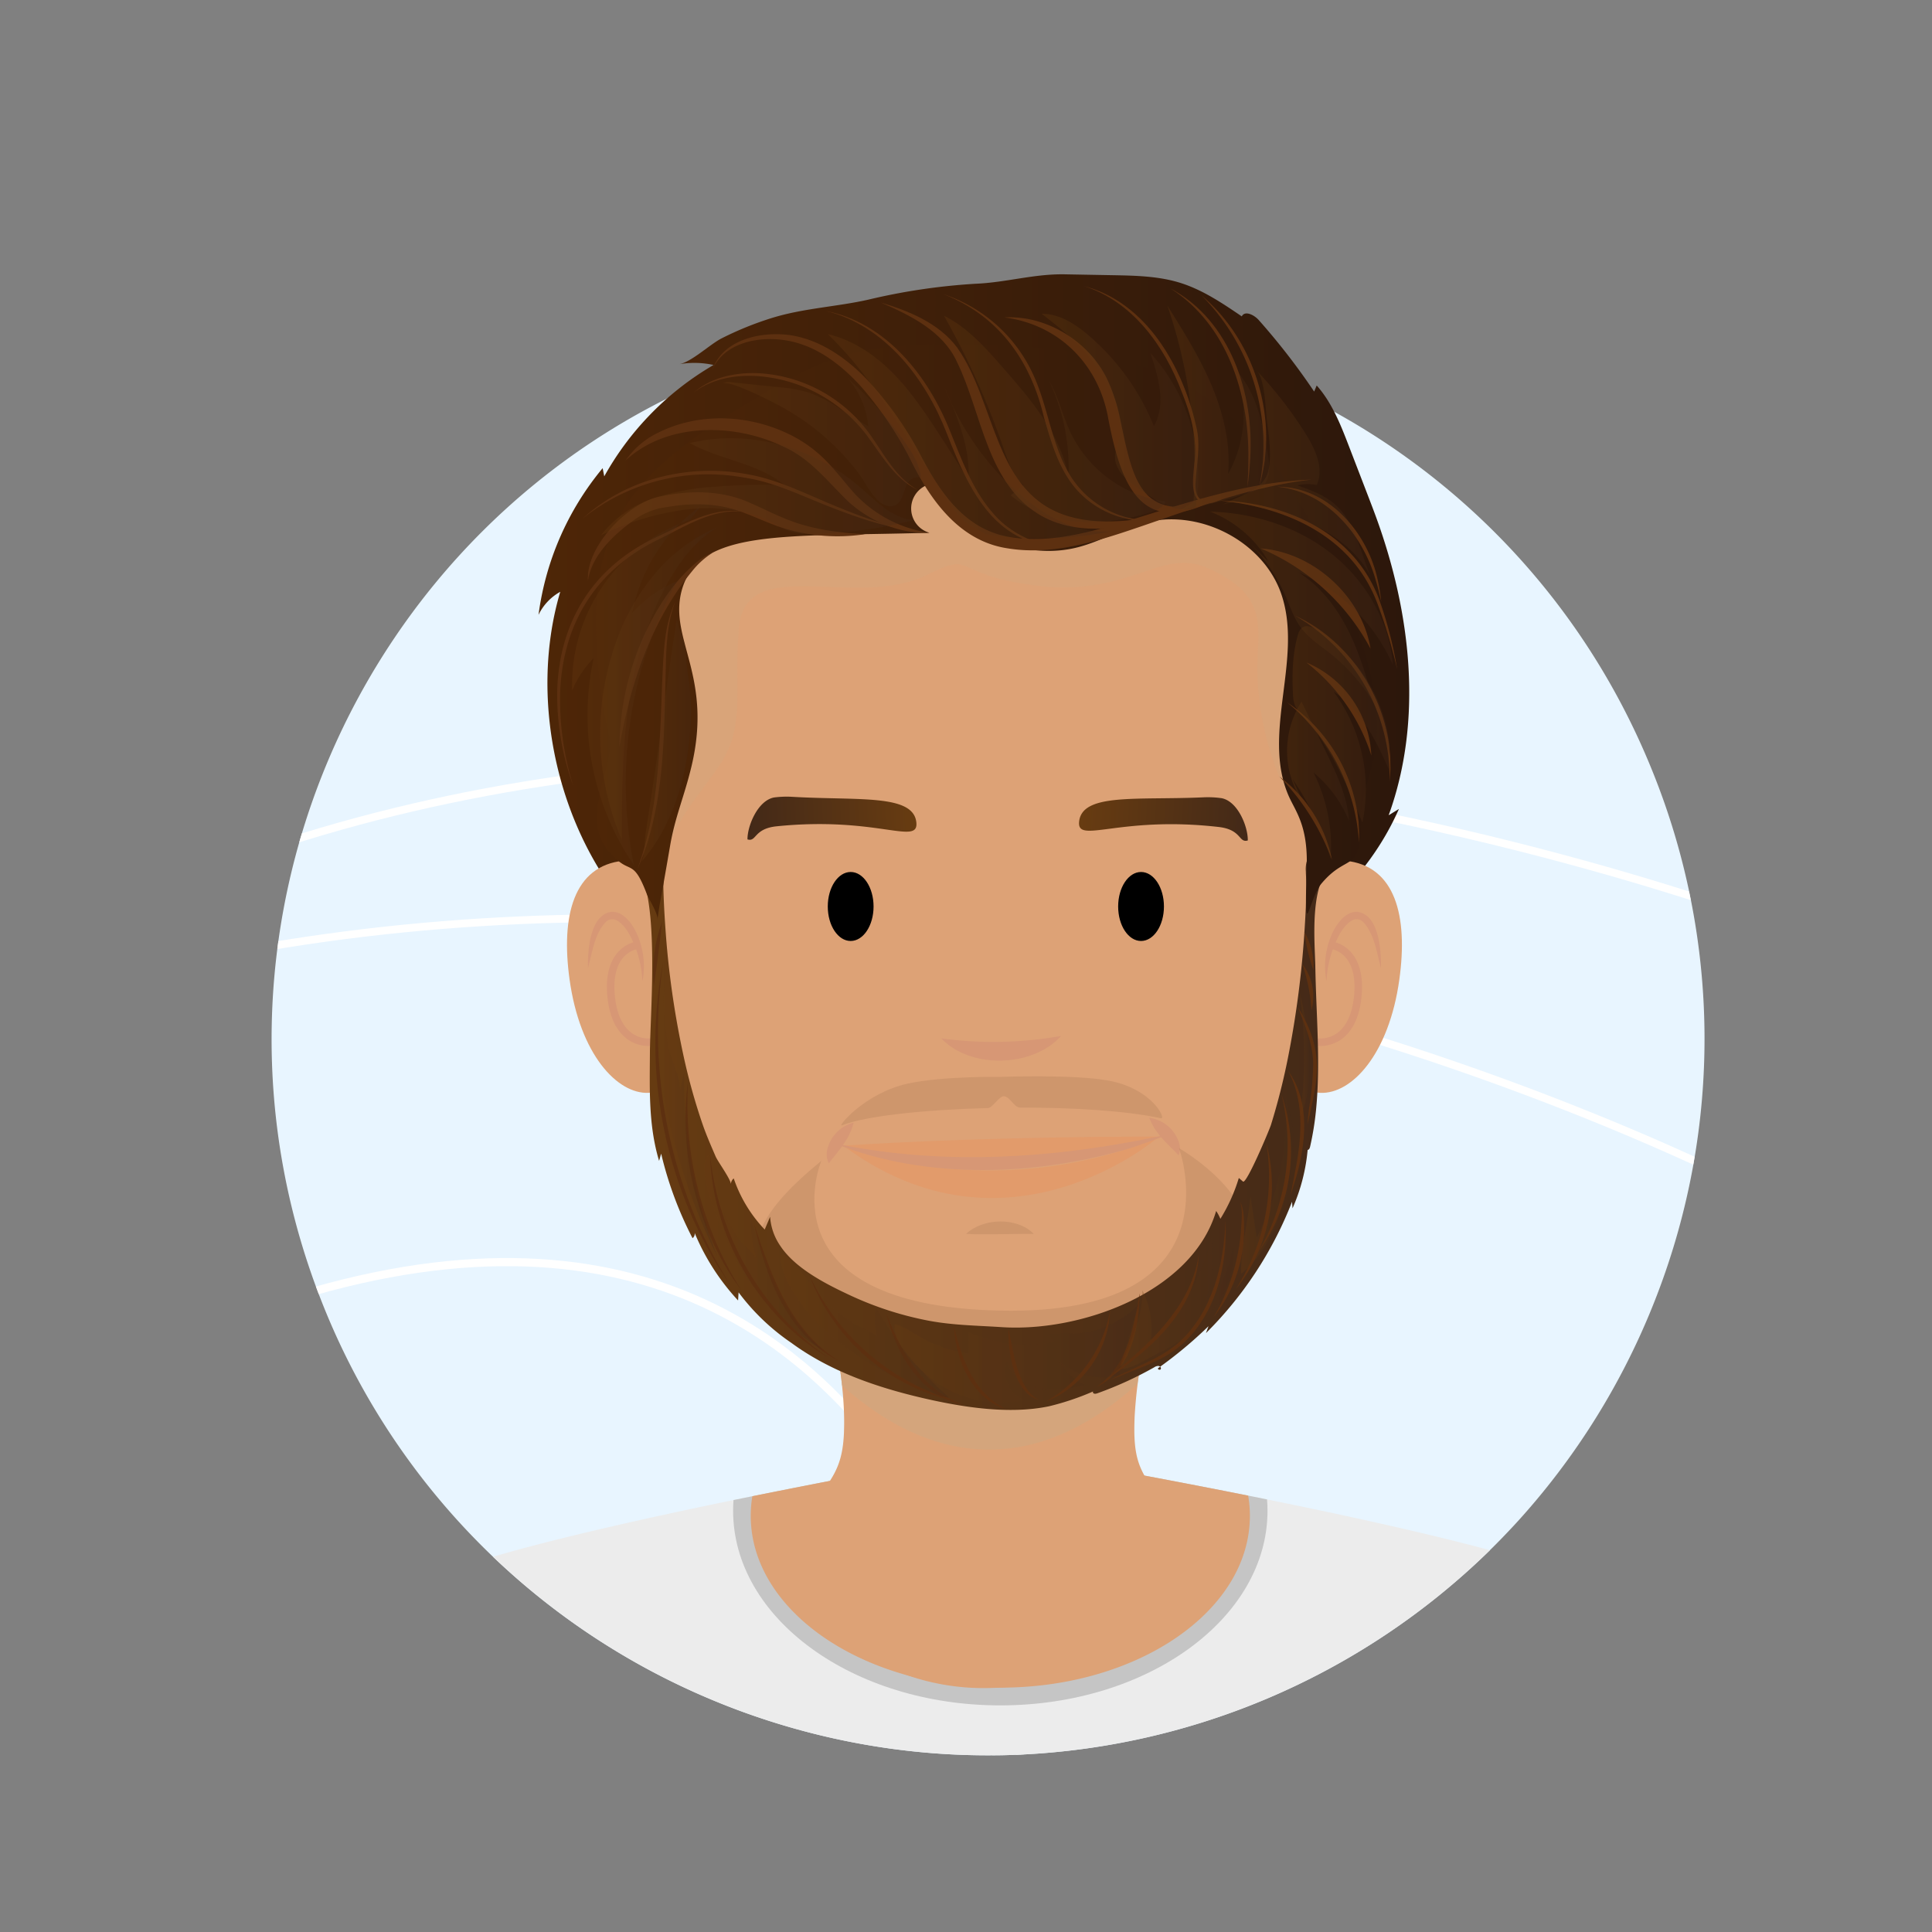 <?xml version="1.0" encoding="utf-8"?>
<svg xmlns="http://www.w3.org/2000/svg" xmlns:xlink="http://www.w3.org/1999/xlink" viewBox="0 0 500 500">
  <rect x="0" y="0" width="500" height="500" fill="#808080" stroke="none"/>
  <defs>
    <style>.cls-1,.cls-18,.cls-5,.cls-6{fill:none;}.cls-2{isolation:isolate;}.cls-3{fill:#e8f5ff;}.cls-4{clip-path:url(#clip-path);}.cls-5,.cls-6{stroke:#fff;stroke-miterlimit:10;}.cls-5{stroke-width:2px;}.cls-6{stroke-width:2.099px;}.cls-7{fill:#ececec;}.cls-8{fill:#c5c5c5;}.cls-9{fill:#dda276;}.cls-10,.cls-20{fill:#d0a780;}.cls-10,.cls-13,.cls-17,.cls-18,.cls-20,.cls-25,.cls-26,.cls-27,.cls-28,.cls-29,.cls-30,.cls-31,.cls-32,.cls-33,.cls-34,.cls-35,.cls-36,.cls-37,.cls-38,.cls-39,.cls-40,.cls-41,.cls-42,.cls-43,.cls-44{mix-blend-mode:multiply;}.cls-10{opacity:0.7;}.cls-11{fill:url(#linear-gradient);}.cls-12,.cls-16{fill:#462b17;}.cls-12,.cls-15{opacity:0.1;}.cls-14{fill:#d79775;}.cls-17{fill:#ee8b52;}.cls-17,.cls-20{opacity:0.3;}.cls-18{stroke:#d79775;stroke-linecap:round;stroke-linejoin:round;stroke-width:1.944px;}.cls-19{fill:url(#linear-gradient-2);}.cls-21{fill:url(#linear-gradient-3);}.cls-22{fill:url(#linear-gradient-4);}.cls-23{fill:url(#linear-gradient-5);}.cls-24{fill:#5d3010;}.cls-25,.cls-26,.cls-27,.cls-28,.cls-29,.cls-30,.cls-31,.cls-32,.cls-33,.cls-34,.cls-35,.cls-36,.cls-37,.cls-38,.cls-39,.cls-40,.cls-41,.cls-42,.cls-43,.cls-44{opacity:0.29;}.cls-25{fill:url(#linear-gradient-6);}.cls-26{fill:url(#linear-gradient-7);}.cls-27{fill:url(#linear-gradient-8);}.cls-28{fill:url(#linear-gradient-9);}.cls-29{fill:url(#linear-gradient-10);}.cls-30{fill:url(#linear-gradient-11);}.cls-31{fill:url(#linear-gradient-12);}.cls-32{fill:url(#linear-gradient-13);}.cls-33{fill:url(#linear-gradient-14);}.cls-34{fill:url(#linear-gradient-15);}.cls-35{fill:url(#linear-gradient-16);}.cls-36{fill:url(#linear-gradient-17);}.cls-37{fill:url(#linear-gradient-18);}.cls-38{fill:url(#linear-gradient-19);}.cls-39{fill:url(#linear-gradient-20);}.cls-40{fill:url(#linear-gradient-21);}.cls-41{fill:url(#linear-gradient-22);}.cls-42{fill:url(#linear-gradient-23);}.cls-43{fill:url(#linear-gradient-24);}.cls-44{fill:url(#linear-gradient-25);}</style>
    <clipPath id="clip-path">
      <path class="cls-1" d="M83.803,338.24A185.375,185.375,0,1,0,427.617,199.504C389.306,104.562,281.286,58.648,186.345,96.959S45.492,243.299,83.803,338.24Z"/>
    </clipPath>
    <linearGradient id="linear-gradient" x1="139.368" y1="162.135" x2="364.71" y2="162.135" gradientUnits="userSpaceOnUse">
      <stop offset="0" stop-color="#4e2607"/>
      <stop offset="1" stop-color="#2c170b"/>
    </linearGradient>
    <linearGradient id="linear-gradient-2" x1="156.813" y1="288.149" x2="351.525" y2="288.149" gradientUnits="userSpaceOnUse">
      <stop offset="0" stop-color="#683c11"/>
      <stop offset="1" stop-color="#432918"/>
    </linearGradient>
    <linearGradient id="linear-gradient-3" x1="154.246" y1="163.558" x2="356.381" y2="163.558" xlink:href="#linear-gradient"/>
    <linearGradient id="linear-gradient-4" x1="279.376" y1="211.107" x2="323.229" y2="211.107" gradientTransform="matrix(0.999, 0.052, -0.052, 0.999, 11.296, -15.268)" xlink:href="#linear-gradient-2"/>
    <linearGradient id="linear-gradient-5" x1="165.228" y1="211.107" x2="209.081" y2="211.107" gradientTransform="matrix(-0.999, 0.039, 0.039, 0.999, 393.969, -7.106)" xlink:href="#linear-gradient-2"/>
    <linearGradient id="linear-gradient-6" x1="169.215" y1="286.591" x2="185.63" y2="286.591" xlink:href="#linear-gradient-2"/>
    <linearGradient id="linear-gradient-7" x1="182.247" y1="324.212" x2="213.406" y2="324.212" xlink:href="#linear-gradient-2"/>
    <linearGradient id="linear-gradient-8" x1="201.912" y1="343.174" x2="245.632" y2="343.174" xlink:href="#linear-gradient-2"/>
    <linearGradient id="linear-gradient-9" x1="231.502" y1="349.63" x2="295.124" y2="349.63" xlink:href="#linear-gradient-2"/>
    <linearGradient id="linear-gradient-10" x1="289.959" y1="337.283" x2="319.225" y2="337.283" xlink:href="#linear-gradient-2"/>
    <linearGradient id="linear-gradient-11" x1="321.188" y1="305.609" x2="334.796" y2="305.609" xlink:href="#linear-gradient-2"/>
    <linearGradient id="linear-gradient-12" x1="336.369" y1="272.966" x2="339.032" y2="272.966" xlink:href="#linear-gradient-2"/>
    <linearGradient id="linear-gradient-13" x1="148.051" y1="177.418" x2="181.319" y2="177.418" xlink:href="#linear-gradient-2"/>
    <linearGradient id="linear-gradient-14" x1="165.865" y1="191.384" x2="178.818" y2="191.384" xlink:href="#linear-gradient-2"/>
    <linearGradient id="linear-gradient-15" x1="155.536" y1="125.967" x2="236.513" y2="125.967" xlink:href="#linear-gradient-2"/>
    <linearGradient id="linear-gradient-16" x1="186.924" y1="114.404" x2="238.29" y2="114.404" xlink:href="#linear-gradient-2"/>
    <linearGradient id="linear-gradient-17" x1="214.225" y1="112.896" x2="287.757" y2="112.896" xlink:href="#linear-gradient-2"/>
    <linearGradient id="linear-gradient-18" x1="244.301" y1="108.423" x2="301.664" y2="108.423" xlink:href="#linear-gradient-2"/>
    <linearGradient id="linear-gradient-19" x1="269.589" y1="106.532" x2="310.12" y2="106.532" xlink:href="#linear-gradient-2"/>
    <linearGradient id="linear-gradient-20" x1="302.113" y1="105.584" x2="328.485" y2="105.584" xlink:href="#linear-gradient-2"/>
    <linearGradient id="linear-gradient-21" x1="316.298" y1="122.624" x2="354.767" y2="122.624" xlink:href="#linear-gradient-2"/>
    <linearGradient id="linear-gradient-22" x1="313.17" y1="157.092" x2="360.465" y2="157.092" xlink:href="#linear-gradient-2"/>
    <linearGradient id="linear-gradient-23" x1="334.506" y1="187.477" x2="359.645" y2="187.477" xlink:href="#linear-gradient-2"/>
    <linearGradient id="linear-gradient-24" x1="333.094" y1="201.936" x2="349.118" y2="201.936" xlink:href="#linear-gradient-2"/>
    <linearGradient id="linear-gradient-25" x1="155.319" y1="176.934" x2="185.627" y2="176.934" xlink:href="#linear-gradient-2"/>
  </defs>
  <g class="cls-2">
    <g id="Layer_2" data-name="Layer 2">
      <path class="cls-3" d="M428.83,335.143a185.565,185.565,0,0,1-9.06,20.02q-3.96,7.545-8.61,14.71-1.245,1.92-2.54,3.81a185.434,185.434,0,0,1-15.47,19.64c-.73.8-1.46,1.6-2.21,2.39-1.74,1.86-3.53,3.69-5.35,5.48a186.079,186.079,0,0,1-125.76,53.05c-1.06.02-2.12.04-3.18.03a182.787,182.787,0,0,1-24.12-1.46c-1.46-.18-2.93-.39-4.39-.61a186.087,186.087,0,0,1-31.51-7.63q-6.57-2.205-12.95-4.9A184.945,184.945,0,0,1,83.8,338.243c-38.3-94.95,7.61-202.98,102.55-241.29,94.94-38.31,202.96,7.6,241.27,102.55A184.777,184.777,0,0,1,428.83,335.143Z"/>
      <g class="cls-4">
        <path class="cls-5" d="M475.801,245.462S242.651,148.133,46.098,228.162"/>
        <path class="cls-5" d="M465.271,313.682S263.954,200.618,42.845,250.204"/>
        <path class="cls-6" d="M269.018,480.682S247.421,270.175,59.819,341.309"/>
      </g>
      <path class="cls-7" d="M385.59,401.193a186.079,186.079,0,0,1-125.76,53.05c-1.06.02-2.12.04-3.18.03a182.787,182.787,0,0,1-24.12-1.46c-1.46-.18-2.93-.39-4.39-.61a186.087,186.087,0,0,1-31.51-7.63q-6.57-2.205-12.95-4.9a185.762,185.762,0,0,1-56.09-36.78c16.43-4.82,39.75-10.05,62.24-14.68,1.63-.33,3.26-.66,4.88-.99q4.08-.825,8.09-1.62c25.96-5.16,48.65-9.16,55.13-10.29v-.32s.34.05.94.16c.59-.11.93-.16.93-.16v.32c6.65,1.15,30.28,5.27,57.14,10.55q3.015.6,6.08,1.2,2.43.48,4.89.99C348.26,392.173,369.35,396.803,385.59,401.193Z"/>
      <path class="cls-8" d="M328.03,390.983c0,27.82-30.96,50.37-69.15,50.37s-69.15-22.55-69.15-50.37c0-.92.03-1.85.1-2.77,1.63-.33,3.26-.66,4.88-.99q4.08-.825,8.09-1.62c25.96-5.16,48.65-9.16,55.13-10.29v-.32s.34.05.94.16c.59-.11.93-.16.93-.16v.32c6.65,1.15,30.28,5.27,57.14,10.55q3.015.6,6.08,1.2,2.43.48,4.89.99C327.99,389.023,328.03,390.003,328.03,390.983Z"/>
      <path class="cls-9" d="M323.47,392.293c0,24.56-28.92,44.47-64.59,44.47s-64.59-19.91-64.59-44.47a30.513,30.513,0,0,1,.42-5.07q4.08-.825,8.09-1.62c25.96-5.16,48.65-9.16,55.13-10.29v-.32s.34.05.94.16c.59-.11.93-.16.93-.16v.32c6.65,1.15,30.28,5.27,57.14,10.55q3.015.6,6.08,1.2A30.267,30.267,0,0,1,323.47,392.293Z"/>
      <path class="cls-9" d="M254.905,436.873c-20.342.15-42.176-10.3-47.117-30.44a22.606,22.606,0,0,1,4.076-19.11c4.204-5.49,6.178-8.7,6.542-16.29.029-.76.049-1.57.059-2.44v-.99c-.069-9.02-1.719-18.71-4.302-29.45l42.235,2.46,42.235-2.46a125.13,125.13,0,0,0-4.98,28.25c-.029.6-.049,1.18-.059,1.73-.02.7-.029,1.36-.029,1.99.039,9.59,2.514,12.22,9.154,20.83C307.895,397.673,301.275,436.533,254.905,436.873Z"/>
      <path class="cls-10" d="M298.633,338.153c-2.668,9.41-2.666,9.744-4.24,19.928-24.86,22.684-51.553,22.684-76.479.46a129.163,129.163,0,0,0-3.751-20.387C264.854,341.105,245.448,341.251,298.633,338.153Z"/>
      <path class="cls-11" d="M167.793,107.782A76.065,76.065,0,0,1,184.677,94.454a23.309,23.309,0,0,0-8.93-.195c3.22-.558,7.967-5.156,11.058-6.718a84.56,84.56,0,0,1,12.689-5.166c8.237-2.599,16.794-2.948,25.056-4.786a160.821,160.821,0,0,1,27.958-4.156c7.836-.32,15.094-2.583,23.068-2.438l12.395.226c5.891.107,11.876.229,17.499,1.99,5.782,1.81,10.888,5.262,15.9,8.667.797-1.587,3.203-.384,4.382.943a174.63,174.63,0,0,1,14.353,18.519l.656-1.574c3.988,4.48,6.222,10.21,8.376,15.807l4.797,12.461c.758,1.969,1.516,3.938,2.238,5.92,8.975,24.646,12.161,52.366,3.218,77.024l2.651-1.617a71.065,71.065,0,0,1-17.711,24.317c-7.34,6.373-18.323,6.069-28.173,5.81a352.63,352.63,0,0,0-99.729,11.701c-19.038,5.067-38.401,1.098-51.956-13.672-20.06-21.858-27.837-56.149-19.479-84.36a13.562,13.562,0,0,0-5.624,5.964,74.546,74.546,0,0,1,16.595-37.958l.416,2.118A75.936,75.936,0,0,1,167.793,107.782Z"/>
      <path class="cls-9" d="M340.872,270.83C318.066,415,156.813,385.706,163.915,223.243c2.403-54.961-17.794-119.417,86.142-119.417C357.2,103.826,354.728,183.238,340.872,270.83Z"/>
      <path class="cls-12" d="M286.898,279.659c-9.126-1.675-27.909-.965-27.909-.965s-14.879-.244-23.95,1.715c-11.277,2.435-18.469,11.374-17.16,10.841,5.953-2.42,21.276-4.053,37.804-4.487,1.181-.031,2.874-3.038,4.065-3.057,1.583-.025,2.666,2.943,4.253,2.941,13.789-.02,27.475.823,36.463,2.761C301.899,289.718,298.243,281.742,286.898,279.659Z"/>
      <g class="cls-13">
        <path class="cls-14" d="M243.641,268.744a100.705,100.705,0,0,0,30.96-.64c-7.263,8.151-23.451,8.63-30.96.64Z"/>
      </g>
      <g class="cls-15">
        <path class="cls-16" d="M267.546,319.329c-2.709-.029-6.075.077-8.742.075-2.706-.018-6.014.112-8.782-.075,4.432-4.165,13.185-4.413,17.523-0Z"/>
      </g>
      <path class="cls-17" d="M217.92,296.24s37.343,16.171,81.633-1.774C299.553,294.466,260.389,328.304,217.92,296.24Z"/>
      <path class="cls-17" d="M300.501,294.145s-45.671,15.839-82.577,2.379C217.924,296.524,250.034,294.145,300.501,294.145Z"/>
      <g class="cls-13">
        <path class="cls-14" d="M216.051,295.927c24.797,5.198,50.509,4.275,75.326-.184,3.596-.578,7.115-1.465,10.726-2.037-2.887,1.125-6.081,2.252-9.024,3.267-24.386,7.337-53.104,8.55-77.028-1.045Z"/>
      </g>
      <g class="cls-13">
        <path class="cls-14" d="M220.913,290.532c-.757,3.169-2.513,5.584-4.434,8.041-.604.77-1.242,1.469-1.942,2.502a4.786,4.786,0,0,1-.435-3.556,9.389,9.389,0,0,1,6.81-6.987Z"/>
      </g>
      <g class="cls-13">
        <path class="cls-14" d="M297.441,289.291a9.375,9.375,0,0,1,7.586,6.126,4.781,4.781,0,0,1-.013,3.581c-.816-.942-1.532-1.562-2.222-2.254-2.197-2.211-4.224-4.398-5.35-7.453Z"/>
      </g>
      <ellipse cx="220.152" cy="234.597" rx="5.925" ry="8.928"/>
      <ellipse cx="295.302" cy="234.597" rx="5.925" ry="8.928"/>
      <path class="cls-9" d="M176.939,252.118c.448,16.586-.903,30.339-9.06,30.71S150.078,272.822,147.4,253.46c-2.259-16.335.999-29.414,13.958-30.702C169.497,221.949,176.491,235.532,176.939,252.118Z"/>
      <g class="cls-13">
        <path class="cls-14" d="M166.253,253.987a27.665,27.665,0,0,0-3.63-12.631c-1.213-1.931-3.519-4.731-5.762-2.83-2.989,3.065-3.567,7.9-4.697,12.02-.088-4.385.431-13.782,6.058-14.558,2.803-.148,4.774,2.374,5.983,4.435a20.395,20.395,0,0,1,2.049,13.564Z"/>
      </g>
      <path class="cls-18" d="M168.084,269.713s-8.441.92-9.874-11.387,6.209-13.569,6.209-13.569"/>
      <path class="cls-9" d="M332.616,252.118c-.448,16.586.903,30.339,9.06,30.71s17.802-10.006,20.479-29.368c2.259-16.335-.999-29.414-13.958-30.702C340.059,221.949,333.064,235.532,332.616,252.118Z"/>
      <g class="cls-13">
        <path class="cls-14" d="M343.303,253.987a20.396,20.396,0,0,1,2.049-13.564c1.208-2.061,3.18-4.583,5.983-4.435,5.628.78,6.143,10.163,6.058,14.558-1.129-4.117-1.709-8.957-4.697-12.021-2.245-1.9-4.548.899-5.762,2.83a27.666,27.666,0,0,0-3.63,12.631Z"/>
      </g>
      <path class="cls-18" d="M341.472,269.713s8.441.92,9.874-11.387-6.209-13.569-6.209-13.569"/>
      <path class="cls-12" d="M212.571,300.418S196.712,337.92,258.92,339.186s46.204-42.041,46.204-42.041,24.189,13.619,16.882,30.366c-4.589,10.516-31.593,24.313-60.553,24.313s-50.446-5.626-54.183-13.333S181.287,325.882,212.571,300.418Z"/>
      <path class="cls-19" d="M351.224,212.822c-.698-1.294-2.284-1.435-3.625-1.411a7.229,7.229,0,0,0-3.82.801,6.869,6.869,0,0,0-2.496,3.546c-.637,1.742-.963,3.658-1.911,5.209a13.387,13.387,0,0,0-1.192,1.955,7.693,7.693,0,0,0-.233,2.582c.035,1.522.201,3.241.178,4.203-.085,3.518-.252,7.033-.48,10.542a251.578,251.578,0,0,1-4.124,32.489,170.277,170.277,0,0,1-4.605,18.405c-.407,1.286-6.337,15.405-7.232,14.639l-1.077-.923a44.019,44.019,0,0,1-4.776,10.577,11.135,11.135,0,0,0-1.09-2.038c-6.258,21.111-35.101,31.413-55.528,30.066-6.684-.441-13.134-.479-19.774-1.843a86.414,86.414,0,0,1-18.909-6.153c-6.362-2.945-14.615-7.038-18.577-13.024a15.026,15.026,0,0,1-2.651-7.545l-1.396,3.308A35.859,35.859,0,0,1,189.89,304.972a1.955,1.955,0,0,0-.732,1.581c.137-1.143-3.364-5.888-3.951-7.254-1.134-2.637-2.286-5.25-3.251-7.98a156.221,156.221,0,0,1-5.17-18.581,228.09,228.09,0,0,1-4.574-32.489c-.253-3.509-.438-7.025-.532-10.542-.026-.962.159-2.682.197-4.203a6.969,6.969,0,0,0-.258-2.582,13.214,13.214,0,0,0-1.322-1.955c-1.052-1.551-1.414-3.467-2.12-5.209a6.93,6.93,0,0,0-2.769-3.546,8.761,8.761,0,0,0-4.238-.801c-1.488-.023-3.247.118-4.021,1.411a3.478,3.478,0,0,0,.419,3.565,36.075,36.075,0,0,0,6.348,6.854c7.167,6.464,4.343,38.393,4.283,49.236-.053,9.466-.398,18.752,2.374,27.96l.533-1.869a95.34,95.34,0,0,0,8.119,21.867,1.361,1.361,0,0,0,.54-1.383,58.896,58.896,0,0,0,11.251,17.509l.133-2.089a57.056,57.056,0,0,0,13.673,13.076c10.045,7.369,22.122,11.524,34.231,14.32,10.135,2.34,22.155,4.238,32.466,2.069a68.962,68.962,0,0,0,11.808-4.02c-.277-.277-.67.368-.378.629s.747.146,1.116.014a94.433,94.433,0,0,0,14.662-6.71A1.901,1.901,0,0,1,299.819,353.5c.388.042.753.454.592.809s-.873.13-.706-.222a110.228,110.228,0,0,0,13.053-10.865l-.652,1.782a97.851,97.851,0,0,0,22.273-33.992l.127,1.696a48.087,48.087,0,0,0,3.955-15.625c-.245-.286-.434.511-.057.511s.562-.451.645-.819a76.262,76.262,0,0,0,1.535-9.46c1.221-12.402.026-24.737-.178-37.182-.1-6.111-1.817-23.119,5.278-26.544,4.63-2.235,3.594-4.546,5.162-7.201A3.793,3.793,0,0,0,351.224,212.822Z"/>
      <path class="cls-20" d="M185.471,199.176c7.746-10.974,4.412-18.538,5.718-36.362,1.466-20.003,30.18-4.87,48.672-14,12.731-6.286,5.885-.335,27.354,2.633,24.844,3.435,32.961-9.801,45.139-4.499,16.853,7.337,12.831,16.198,13.062,27.117.462,21.806,10.14,36.041,14.646,45.281,5.582-28.909,10.414-62.298-10.303-86.122-17.477-20.099-65.471-31.766-82.467-33.323-37.606-3.446-47.012,16.298-66.89,26.578-14.496,7.497-19.72,8.053-20.014,27.557-.246,16.327-.314,32.964,4.521,48.56,1.817,5.86,8.678,19.303,4.486,25.045C175.167,211.408,179.359,207.835,185.471,199.176Z"/>
      <path class="cls-21" d="M178.938,198.409c5.656-23.572-5.937-32.974-2.514-45.578,4.377-16.115,26.564-13.836,64.118-14.95a6.534,6.534,0,0,1,1.263-12.793c6.464,13.023,23.174,20.343,37.529,16.442,5.974-1.623,11.377-4.902,17.395-6.364,14.162-3.44,30.307,5.176,34.882,18.614,5.664,16.637-5.091,35.78,1.796,51.978,1.743,4.1,5.111,7.666,4.77,18.627-.671,21.6.336,8.406,3.847,4.241,6.831-8.102,10.082-2.344,10.141-16.091.06-14.071,10.587-18.575-1.862-52.192-23.936-64.635-53.33-69.673-95.498-71.034-31.81-1.027-39.616,2.142-58.899,13.568-35.872,21.256-46.868,35.529-39.49,81.755,1.021,6.397,2.688,6.248-.28,17.268-2.33,8.653-3.102,15.124,3.902,20.914,3.257,2.693,4.204.317,7.302,8.433.578,1.513,3.02,5.232,2.797,6.74,1.028-6.959,0,0,3.289-19.137C174.726,211.303,177.068,206.203,178.938,198.409Z"/>
      <path class="cls-22" d="M311.331,206.353a25.13,25.13,0,0,1,4.881.227c4.224.882,6.794,7.498,6.715,10.932-2.412.69-1.519-2.798-7.516-3.487-25.973-2.983-36.917,4.657-36.121-1.531C280.232,205.206,294.241,207.11,311.331,206.353Z"/>
      <path class="cls-23" d="M205.184,206.225a25.13,25.13,0,0,0-4.884.165c-4.235.828-6.889,7.41-6.854,10.845,2.403.721,1.555-2.778,7.56-3.391,26.009-2.651,36.855,5.129,36.137-1.069C236.295,205.476,222.263,207.201,205.184,206.225Z"/>
      <g class="cls-13">
        <path class="cls-24" d="M184.346,95.72c2.696-7.828,12.409-9.958,19.816-9.028,7.904,1.074,14.776,5.892,20.193,11.504a90.635,90.635,0,0,1,13.57,18.96c5.093,9.856,11.551,19.866,23.339,21.811,11.247,1.881,22.37-1.686,33.179-4.965,14.619-4.536,29.575-9.366,45.007-9.88-15.347,1.758-29.741,7.186-44.27,12.153-10.873,3.706-22.685,7.59-34.447,5.628-12.62-1.893-20.145-12.779-25.319-23.367a93.615,93.615,0,0,0-12.78-18.718c-5.026-5.477-11.262-10.275-18.708-11.637-7.05-1.33-16.405.258-19.581,7.54Z"/>
      </g>
      <g class="cls-13">
        <path class="cls-24" d="M227.941,78.294c7.281,2.172,14.968,5.309,19.721,11.59,10.221,14.369,9.535,38.166,29.037,43.774,8.261,2.417,17.092.899,25.532-.225-10.411,3.157-22.438,5.65-32.551.164-14.342-8.077-15.506-26.678-22.006-39.899-3.595-7.943-12.036-12.09-19.733-15.404Z"/>
      </g>
      <g class="cls-13">
        <path class="cls-24" d="M259.926,82.154c10.662-.627,21.541,5.937,26.41,15.567a44.278,44.278,0,0,1,3.449,10.197c3.354,15.775,5.007,28.034,24.619,21.431-19.383,10.116-24.353-4.437-27.541-20.762-2.362-14.024-12.583-24.576-26.937-26.434Z"/>
      </g>
      <g class="cls-13">
        <path class="cls-24" d="M161.877,119.198a21.749,21.749,0,0,1,8.697-7.333c10.543-5.21,23.437-4.55,33.883.628a34.355,34.355,0,0,1,9.496,6.928c2.713,2.801,4.942,5.826,7.405,8.52A32.87,32.87,0,0,0,240.542,137.881c-7.607.34-15.444-2.968-21.027-8.099-5.393-5.205-9.732-11.027-16.627-14.126-12.599-6.171-30.258-6.471-41.011,3.542Z"/>
      </g>
      <g class="cls-13">
        <path class="cls-24" d="M152.167,150.268c-.584-8.661,9.915-19.686,18.075-21.637,7.839-1.8,16.535-1.882,23.961,1.555,3.286,1.424,6.338,3,9.508,4.248,6.324,2.534,13.23,3.469,20.22,3.805a47.447,47.447,0,0,1-21.027-1.516c-3.427-1.042-6.635-2.588-9.808-3.795-6.334-2.627-13.028-2.889-19.746-1.822l-2.521.405a18.873,18.873,0,0,0-6.582,2.96c-5.208,3.701-11.116,9.18-12.079,15.795Z"/>
      </g>
      <g class="cls-13">
        <path class="cls-24" d="M160.3,193.359a72.318,72.318,0,0,1,6.047-28.167c3.501-7.659,8.087-15.213,14.861-20.393a12.102,12.102,0,0,1,3.179-1.736,21.432,21.432,0,0,0-5.26,4.75c-10.604,12.901-16.029,29.283-18.827,45.545Z"/>
      </g>
      <g class="cls-13">
        <path class="cls-24" d="M326.268,141.933c13.667 1,26.204,12.423,28.429,25.951A57.644,57.644,0,0,0,326.268,141.933Z"/>
      </g>
      <g class="cls-13">
        <path class="cls-24" d="M338.095,171.453a27.422,27.422,0,0,1,16.807,24.069,49.596,49.596,0,0,0-16.807-24.069Z"/>
      </g>
      <g class="cls-13">
        <path class="cls-24" d="M178.129,279.269a90.535,90.535,0,0,0,11.882,51.6l1.852,3.083-2.077-2.944a75.314,75.314,0,0,1-11.656-51.739Z"/>
      </g>
      <g class="cls-13">
        <path class="cls-24" d="M195.2,316.866c3.87,11.632,8.091,23.932,17.647,32.169a33.726,33.726,0,0,0,4.265,3.183,28.013,28.013,0,0,1-4.574-2.802c-10.172-7.764-14.683-20.476-17.338-32.55Z"/>
      </g>
      <g class="cls-13">
        <path class="cls-24" d="M320.938,310.963c1.186,2.39.995,5.216,1.03,7.819a36.851,36.851,0,0,1-7.882,22.101,52.294,52.294,0,0,0,7.063-22.146c.112-2.57.566-5.271-.211-7.773Z"/>
      </g>
      <g class="cls-13">
        <path class="cls-24" d="M333.238,276.939c6.041,8.184,4.725,19.219,2.013,28.41-.41,1.335-.803,2.672-1.258,3.992.236-1.377.535-2.737.782-4.108,1.94-9.318,3.288-19.607-1.536-28.294Z"/>
      </g>
      <g class="cls-13">
        <path class="cls-24" d="M229.399,339.966c3.392,8.636,8.024,17.562,16.51,22.095a22.754,22.754,0,0,0,3.706,1.625,18.463,18.463,0,0,1-3.92-1.183c-9.017-3.934-14.098-13.361-16.297-22.537Z"/>
      </g>
      <g class="cls-13">
        <path class="cls-24" d="M294.953,334.736c-.213,7.981-1.592,17.013-8.163,22.352a13.72,13.72,0,0,1-2.99,1.806,16.957,16.957,0,0,0,2.665-2.173c5.887-5.758,6.996-14.26,8.487-21.985Z"/>
      </g>
      <path class="cls-25" d="M185.63,325.121a125.722,125.722,0,0,1-8.581-47.666l-1.107,4.85c.551-2.413-2.408-8.466-2.902-11.123a81.475,81.475,0,0,1-1.31-11.834c-.056-1.503,1.04-10.112.082-10.836-3.002-2.269-2.574,4.674-2.58,5.757a157.928,157.928,0,0,0,6.593,46.029A154.834,154.834,0,0,0,185.63,325.121Z"/>
      <path class="cls-26" d="M213.406,349.713c-10.256-8.352-14.91-21.594-19.097-34.14a35.713,35.713,0,0,0,1.602,10.579c-.495-1.595-3.526-3.898-4.574-5.381a40.911,40.911,0,0,1-3.997-7.069c-2.167-4.902-2.707-9.83-3.63-14.991-5.307,2.314,5.37,25.047,7.468,28.636A61.871,61.871,0,0,0,213.406,349.713Z"/>
      <path class="cls-27" d="M213.899,344.694c6.661,6.036,14.68,10.36,22.812,14.191,2.839,1.338,5.787,2.644,8.921,2.812a91.68,91.68,0,0,1-19.017-23.434,20.402,20.402,0,0,0,.453,7.818c-.207-.804-5.234-2.972-6.129-3.571a58.263,58.263,0,0,1-6.179-4.764c-3.895-3.441-6.422-7.882-10.001-11.474-5.117-5.136-2.065,3.329-.604,6.102A45.335,45.335,0,0,0,213.899,344.694Z"/>
      <path class="cls-28" d="M243.124,358.326a29.795,29.795,0,0,0,22.071,4.056,8.106,8.106,0,0,1-4.643-9.889c1.138,3.744,4.944,6.176,8.799,6.844s7.799-.098,11.636-.861a15.112,15.112,0,0,1-6.878-6.174,16.872,16.872,0,0,0,15.658,3.549,9.731,9.731,0,0,1,.613-3.857l4.743-15.739c-1.019,3.378-7.296,6.44-10.263,7.568-4.516,1.718-8.595,1.175-13.192,1.346a4.369,4.369,0,0,0,1.032,2.121,36.651,36.651,0,0,1-22.027-2.571c-.121,1.859.143,3.792-.153,5.567a39.526,39.526,0,0,1-9.649-2.859c-3.047-1.328-6.228-3.977-9.324-4.759C230.826,348.152,238.859,355.576,243.124,358.326Z"/>
      <path class="cls-29" d="M295.663,333.968a22.062,22.062,0,0,1,2.012,13.94,56.407,56.407,0,0,0,15.814-27.622,33.28,33.28,0,0,1-1.42,15.997c4.475-2.78,5.952-8.487,7.054-13.639.779,7.368-2.999,14.616-8.252,19.841a38.361,38.361,0,0,1-10.23,7.273c-2.57,1.252-8.186,4.853-10.683,4.497C292.277,347.237,295.67,341.775,295.663,333.968Z"/>
      <path class="cls-30" d="M323.618,309.443l1.608,10.84c6.155-11.799,8.33-25.446,7.38-38.721.298,4.158,2.005,8.205,2.159,12.506a49.701,49.701,0,0,1-1.267,12.978c-1.801,7.768-5.815,17.595-12.305,22.61C321.065,323.13,323.032,316.03,323.618,309.443Z"/>
      <path class="cls-31" d="M337.09,283.37a120.687,120.687,0,0,0-.721-26.358c2.621,10.491,4.244,21.84.299,31.908"/>
      <g class="cls-13">
        <path class="cls-24" d="M171.664,248.757a123.974,123.974,0,0,0,14.431,78.921l2.774,4.704-3.002-4.57a110.792,110.792,0,0,1-14.202-79.055Z"/>
      </g>
      <g class="cls-13">
        <path class="cls-24" d="M183.767,298.702a73.312,73.312,0,0,0,27.506,50.366l3.168,2.357-3.326-2.144-3.182-2.364c-14.427-11.617-23.688-29.646-24.166-48.215Z"/>
      </g>
      <g class="cls-13">
        <path class="cls-24" d="M209.275,329.596a60.11,60.11,0,0,0,32.147,30.904c1.77.704,4.386,1.594,6.198,2.133q-1.604-.347-3.21-.726l-3.159-.947-3.084-1.181a52.315,52.315,0,0,1-28.892-30.182Z"/>
      </g>
      <g class="cls-13">
        <path class="cls-24" d="M310.294,324.256c-.51,14.947-13.112,25.504-24.588,33.261l4.065-3.462c9.358-7.757,18.88-17.174,20.524-29.799Z"/>
      </g>
      <g class="cls-13">
        <path class="cls-24" d="M317.163,315.824c.561,11.534-2.445,24.329-11.417,32.233-5.39,4.717-12.545,6.348-18.836,9.357,2.012-1.191,4.147-2.165,6.262-3.151,4.208-1.891,8.512-3.81,11.975-6.891,8.674-7.91,11.611-20.173,12.016-31.548Z"/>
      </g>
      <g class="cls-13">
        <path class="cls-24" d="M327.69,295.67a43.133,43.133,0,0,1-6.308,35.935q-.747,1.005-1.518,1.985c.751-1.217,1.815-3.02,2.485-4.31a53.733,53.733,0,0,0,5.341-33.611Z"/>
      </g>
      <g class="cls-13">
        <path class="cls-24" d="M331.625,283.165a44.881,44.881,0,0,1-2.983,36.189c-.776,1.338-1.957,3.247-2.872,4.474.744-1.325,1.786-3.293,2.435-4.695a54.59,54.59,0,0,0,3.421-35.968Z"/>
      </g>
      <g class="cls-13">
        <path class="cls-24" d="M335.832,260.51c6.943,11.472,5.445,18.096,2.56,30.427.06-1.311.226-2.613.366-3.916a78.101,78.101,0,0,0,1.089-11.615c-.021-5.226-2.146-10.082-4.015-14.897Z"/>
      </g>
      <g class="cls-13">
        <path class="cls-24" d="M337.025,249.489a13.62,13.62,0,0,1,2.371,11.987,44.097,44.097,0,0,0-2.371-11.987Z"/>
      </g>
      <g class="cls-13">
        <path class="cls-24" d="M337.573,241.181a17.758,17.758,0,0,1,2.348,9.872,44.51,44.51,0,0,1-2.348-9.872Z"/>
      </g>
      <g class="cls-13">
        <path class="cls-24" d="M171.36,238.531c-.615,5.595-1.305,11.018-2.127,16.586a37.193,37.193,0,0,1,2.127-16.586Z"/>
      </g>
      <g class="cls-13">
        <path class="cls-24" d="M287.311,338.996a26.986,26.986,0,0,1-11.657,21.108l-1.613,1.038-1.696.889q-.873.391-1.754.749c.937-.554,2.286-1.402,3.183-2.049a33.841,33.841,0,0,0,13.537-21.735Z"/>
      </g>
      <g class="cls-13">
        <path class="cls-24" d="M246.825,343.001c1.748,7.422,4.316,15.304,10.733,19.97a18.017,18.017,0,0,0,2.843,1.74,14.204,14.204,0,0,1-3.111-1.33c-7.034-4.144-9.982-12.608-10.465-20.38Z"/>
      </g>
      <g class="cls-13">
        <path class="cls-24" d="M260.976,343.7c1.229,5.669,2.242,15.767,7.912,18.598-6.583-1.681-8.125-12.868-7.912-18.598Z"/>
      </g>
      <g class="cls-13">
        <path class="cls-24" d="M193.367,132.607c-8.389-1.488-15.986,3.656-23.22,7.132-15.975,7.88-24.44,21.579-25.18,39.313a75.015,75.015,0,0,0,3.424,24.424,69.211,69.211,0,0,1-4.193-24.449c.451-18.02,9.207-32.23,25.594-39.966,7.331-3.351,15.207-8.372,23.575-6.454Z"/>
      </g>
      <g class="cls-13">
        <path class="cls-24" d="M174.775,155.71c-2.165,5.509-2.34,11.459-2.475,17.303-.14,5.871-.257,11.748-.511,17.631-.608,11.711-2.05,23.684-6.902,34.475,4.076-11.043,5.394-22.822,5.905-34.525.337-5.858.438-11.735.743-17.61.304-5.834.679-11.921,3.24-17.274Z"/>
      </g>
      <g class="cls-13">
        <path class="cls-24" d="M150.76,134.237c11.172-10.296,27.301-14.239,42.134-11.595,7.475,1.209,14.352,4.525,21.244,7.462,6.889,2.909,13.894,5.618,21.253,7.076-7.443-1.051-14.58-3.619-21.541-6.374-6.935-2.753-13.691-6.065-21.127-7.181A51.845,51.845,0,0,0,150.76,134.237Z"/>
      </g>
      <g class="cls-13">
        <path class="cls-24" d="M179.52,101.607c4.496-3.969,10.786-5.259,16.656-5.028a38.023,38.023,0,0,1,29.865,17.148c3.298,4.81,6.256,10.162,11.515,13.08-5.467-2.529-8.732-7.952-12.143-12.637a38.996,38.996,0,0,0-29.277-16.827c-5.788-.39-11.906.67-16.616,4.263Z"/>
      </g>
      <g class="cls-13">
        <path class="cls-24" d="M213.633,80.449c15.749,3.01,26.68,17.025,32.282,31.236,2.913,7.127,5.562,14.526,10.534,20.499,4.852,6.079,12.484,9.395,20.199,9.661-18.967.015-25.648-14.404-31.655-29.777-5.511-14.141-15.991-27.861-31.36-31.619Z"/>
      </g>
      <g class="cls-13">
        <path class="cls-24" d="M244.049,76.09A39.107,39.107,0,0,1,267.596,97.396c3.687,8.239,4.547,17.52,9.168,25.328a24.519,24.519,0,0,0,22.483,11.924,24.225,24.225,0,0,1-19.868-7.131c-5.168-5.307-7.208-12.662-9.221-19.555C266.68,93.241,258.449,81.701,244.049,76.09Z"/>
      </g>
      <g class="cls-13">
        <path class="cls-24" d="M280.37,73.991c16.377,4.201,25.723,20.966,29.225,36.433,1.201,4.851.049,9.782-.2,14.635-.214,4.145,1.915,5.717,5.831,4.297,1.498-.54,3.054-1.312,4.708-1.133-2.516-.09-4.523,1.843-7.01,2.004-5.42.437-4.118-6.627-3.86-10.063.903-6.463-.828-12.811-3.242-18.772-4.494-11.92-12.824-23.478-25.45-27.401Z"/>
      </g>
      <g class="cls-13">
        <path class="cls-24" d="M310.947,76.447c11.304,9.553,17.448,24.667,16.676,39.382l-.295,3.388a58.467,58.467,0,0,1-1.394,6.634c.358-1.899.751-4.723.907-6.683a54.991,54.991,0,0,0-15.893-42.721Z"/>
      </g>
      <g class="cls-13">
        <path class="cls-24" d="M330.447,125.959c13.439-.039,23.646,12.021,26.172,24.445a43.224,43.224,0,0,1,.849,5.409c-.378-1.783-.783-3.554-1.323-5.285-3.276-12.015-12.691-23.31-25.698-24.57Z"/>
      </g>
      <g class="cls-13">
        <path class="cls-24" d="M315.214,129.514c17.968.467,35.938,8.635,42.059,26.627a99.587,99.587,0,0,1,4.301,17.038,130.763,130.763,0,0,0-5.017-16.759c-6.481-17.653-23.677-25.254-41.343-26.906Z"/>
      </g>
      <g class="cls-13">
        <path class="cls-24" d="M335.091,159.29c13.049,5.961,22.319,19.052,24.36,33.17l.348,3.273.056,3.286q-.094,1.64-.22,3.27a63.374,63.374,0,0,0-.324-6.512,48.828,48.828,0,0,0-24.219-36.487Z"/>
      </g>
      <g class="cls-13">
        <path class="cls-24" d="M333.028,181.712a42.287,42.287,0,0,1,18.226,28.392l.35,2.642.148,2.657q-0,1.33-.035,2.654c-.114-1.509-.352-3.729-.6-5.249a50.761,50.761,0,0,0-18.09-31.096Z"/>
      </g>
      <g class="cls-13">
        <path class="cls-24" d="M331.12,200.981a35.791,35.791,0,0,1,13.604,21.527c-.348-.858-.841-2.126-1.222-2.986a60.998,60.998,0,0,0-12.382-18.541Z"/>
      </g>
      <g class="cls-13">
        <path class="cls-24" d="M302.905,74.646c15.601,8.347,21.699,27.367,20.651,44.154-.142,2.435-.357,4.863-.723,7.269.14-2.429.257-4.855.233-7.281.275-16.675-5.471-34.815-20.161-44.142Z"/>
      </g>
      <path class="cls-32" d="M178.678,134.496a45.142,45.142,0,0,0-30.605,44.197,25.75,25.75,0,0,1,5.563-8.335,68.897,68.897,0,0,0,10.404,53.526,109.2,109.2,0,0,1,11.207-73.481,32.417,32.417,0,0,0-11.63,8.25,44.504,44.504,0,0,1,17.701-27.698"/>
      <path class="cls-33" d="M178.425,191.112a59.131,59.131,0,0,0-.337-16.216c-.473-2.623-.399-5.317-.85-7.96-.325-1.906-2.266-5.618-1.983-7.374-1.672,10.373-3.024,20.876-4.485,31.336q-1.171,8.38-2.445,16.745-.615,4.038-1.254,8.073c-.256,1.617-.167,6.298-1.207,7.489C173.543,214.408,177.315,202.736,178.425,191.112Z"/>
      <path class="cls-34" d="M178.56,131.763a69.606,69.606,0,0,0-23.024,6.761,28.492,28.492,0,0,1,13.526-9.547,62.712,62.712,0,0,1,16.471-3.057,159.192,159.192,0,0,1,17.47-.377c-6.886-5.756-16.659-6.487-24.489-10.874,15.38-3.767,32.275,1.17,44.237,11.546,4.14,3.591,8.292,8.041,13.762,8.378a110.816,110.816,0,0,1-28.153,3.555c-5.483-.016-8.202-3.607-13.295-5.031A45.603,45.603,0,0,0,178.56,131.763Z"/>
      <path class="cls-35" d="M186.924,99.398a2.974,2.974,0,0,1,2.436-.462l12.104,1.264a37.199,37.199,0,0,1,7.902,1.407,37.208,37.208,0,0,1,7.783,4.036l7.547,4.702a21.943,21.943,0,0,0-5.38-12.555A102.009,102.009,0,0,1,233.127,112.98c2.234,3.02,4.857,6.693,5.163,10.548-5.198-.536-3.406,6.248-6.904,7.332-4.118,1.277-7.127-5.599-8.918-8.018a62.443,62.443,0,0,0-21.083-18.022C199.717,103.943,188.358,97.99,186.924,99.398Z"/>
      <path class="cls-36" d="M251.939,136.426c-2.651-1.255-4.471-3.745-6.124-6.168-10.167-14.902-18.603-31.267-31.59-43.788,6.256,1.442,11.825,5.122,16.394,9.631s8.23,9.844,11.745,15.216c2.804,4.286,5.536,8.619,8.267,12.952.537-8.307-2.832-16.312-6.133-23.953a70.455,70.455,0,0,0,19.626,27.779c6.607,5.687,14.964,10.283,23.633,9.361a93.363,93.363,0,0,1-32.588.81"/>
      <path class="cls-37" d="M264.854,125.628c-2.785-2.579-4.024-6.371-5.26-9.959a203.666,203.666,0,0,0-15.293-33.958c5.991,2.973,10.569,8.116,14.986,13.138,7.394,8.406,15.059,17.367,17.226,28.35a52.515,52.515,0,0,0-4.979-24.621c2.427,4.288,3.514,9.205,5.653,13.644a32.087,32.087,0,0,0,24.476,17.582c-.684,1.637-2.559,2.373-4.26,2.879a50.665,50.665,0,0,1-18.591,2.316,30.368,30.368,0,0,1-17.249-6.794"/>
      <path class="cls-38" d="M282.064,92.576c-3.534-4.396-8.026-7.904-12.475-11.37,4.544-.035,8.657,2.625,12.117,5.571a60.891,60.891,0,0,1,16.935,23.535c3.19-5.686,1.177-12.758-.902-18.938a47.437,47.437,0,0,1,11.806,39.174,1.418,1.418,0,0,1-.3.783,1.324,1.324,0,0,1-.684.314c-4.372.98-8.659-1.642-12.375-4.145-2.764-1.862-6.123-4.033-7.306-7.336-.929-2.594.411-4.318.829-6.817C290.867,106.432,286.237,97.767,282.064,92.576Z"/>
      <path class="cls-39" d="M308.879,129.839a129.597,129.597,0,0,0-6.766-50.744c4.178,6.658,8.376,13.352,11.433,20.593s4.948,15.12,4.292,22.953a31.427,31.427,0,0,0,1.699-27.167c5.618,5.769,7.231,14.226,8.589,22.163.481,2.812.806,6.135-1.26,8.102a8.523,8.523,0,0,1-3.325,1.686,141.748,141.748,0,0,1-18.108,4.648"/>
      <path class="cls-40" d="M325.289,95.977a104.25,104.25,0,0,1,12.673,16.379c2.482,3.969,4.746,8.896,2.813,13.159a12.368,12.368,0,0,0-5.018.095c3.401,1.205,6.889,2.46,9.619,4.819,5.371,4.64,6.6,12.316,9.391,18.842-2.95-5.746-8.192-10.07-13.971-12.957s-12.113-4.46-18.427-5.825c-1.998-.432-4.184-.816-6.072.208,4.643-2.675,11.217-3.565,12.133-9.751.58-3.914-.065-8.287-.552-12.182C327.513,105.849,327.353,98.157,325.289,95.977Z"/>
      <path class="cls-41" d="M328.262,145.304a29.909,29.909,0,0,0-15.092-12.897c11.269.314,22.572,3.883,31.41,10.881s15.018,17.537,15.885,28.777a46.275,46.275,0,0,0-24.388-23.934c5.598,3.549,9.8,8.997,12.787,14.914s4.847,12.331,6.565,18.733A47.959,47.959,0,0,0,344.455,169.284c-2.817-2.256-5.946-4.251-8.034-7.196-1.618-2.283-2.501-4.99-3.604-7.562a45.522,45.522,0,0,0-9.094-13.67"/>
      <path class="cls-42" d="M359.645,199.637c-3.421-7.807-7.377-15.922-14.489-20.62a42.507,42.507,0,0,1,7.434,33.879c-3.976-9.63-8.086-19.476-15.124-27.159a11.124,11.124,0,0,1-2.319-3.124,9.071,9.071,0,0,1-.523-2.944c-.284-5.049-.139-10.746,1.361-15.62,1.44-4.676,6.521.085,9.082,2.14a39.978,39.978,0,0,1,13.256,20.016,37.795,37.795,0,0,1,1.296,6.758C359.786,194.684,359.006,198.178,359.645,199.637Z"/>
      <path class="cls-43" d="M334.508,201.603a74.951,74.951,0,0,1,9.875,20.674,42.973,42.973,0,0,0-4.432-22.326,32.241,32.241,0,0,1,9.167,12.452c-.406-6.325-3.23-12.208-6.004-17.907l-6.279-12.901a23.63,23.63,0,0,0,.434,26.171"/>
      <path class="cls-44" d="M171.383,146.351a56.315,56.315,0,0,0-12.04,20.056,70.337,70.337,0,0,0,1.585,50.974c.041-15.517.105-31.224,3.971-46.252,3.038-11.806,9.655-28.059,20.728-34.642A42.058,42.058,0,0,0,171.383,146.351Z"/>
    </g>
  </g>
</svg>
